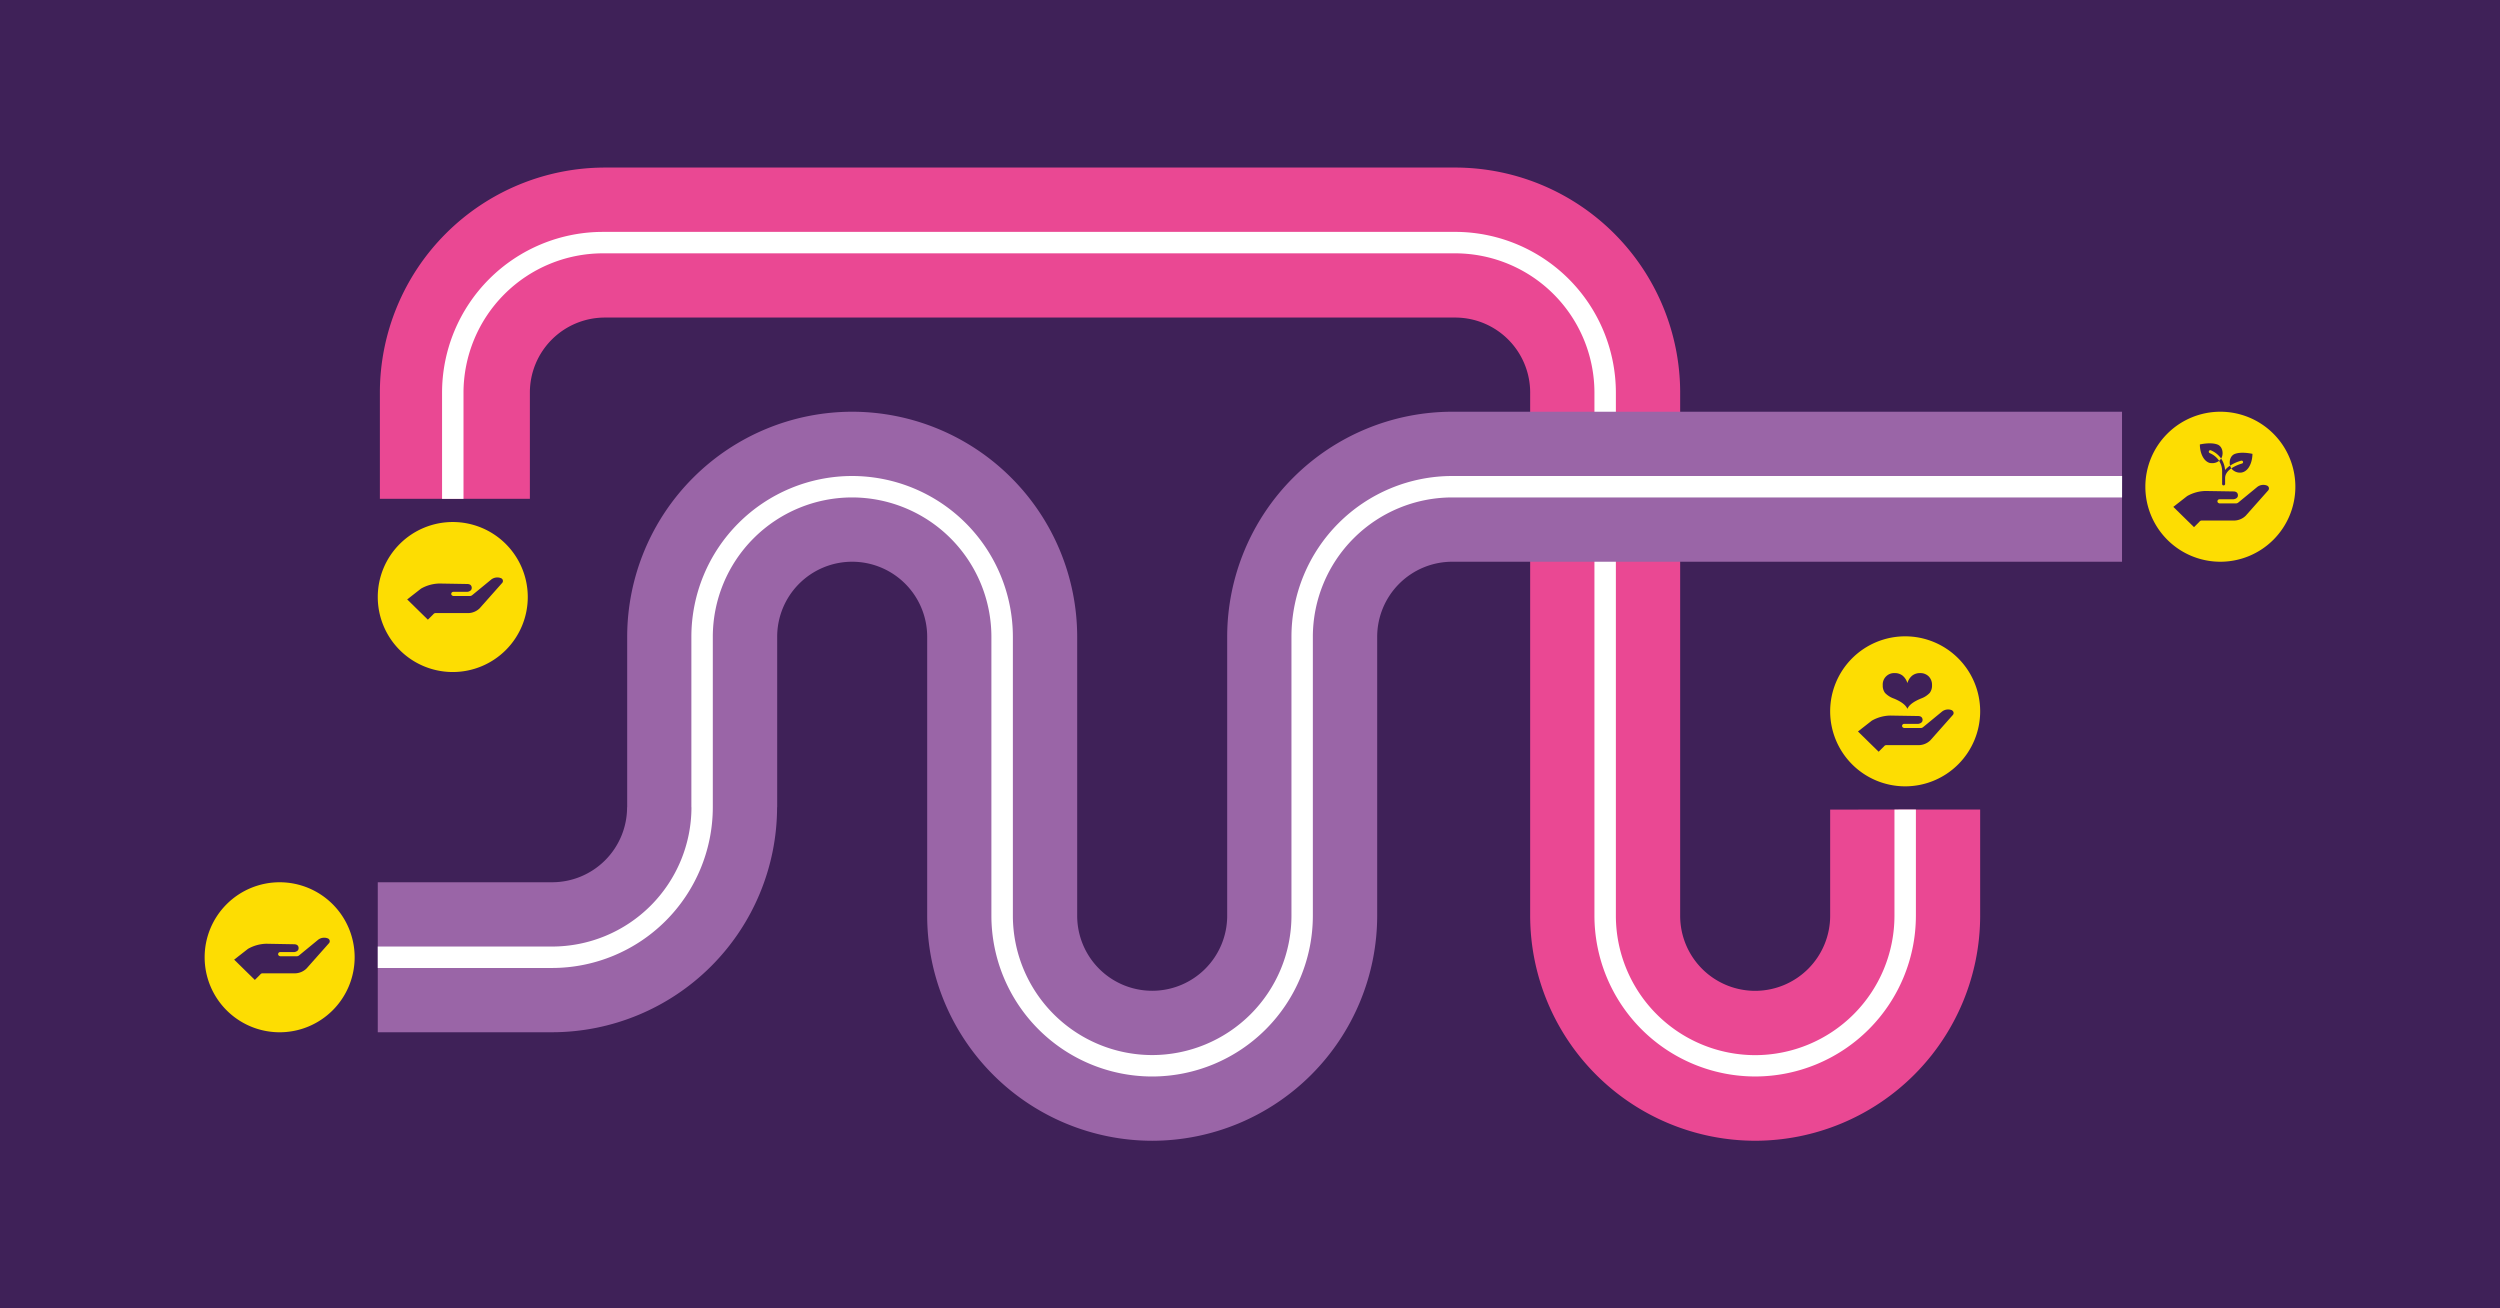 <svg id="Lager_1" data-name="Lager 1" xmlns="http://www.w3.org/2000/svg" xmlns:xlink="http://www.w3.org/1999/xlink" viewBox="0 0 1200 628"><defs><style>.cls-1{fill:none;}.cls-2{fill:#3f2158;}.cls-3{clip-path:url(#clip-path);}.cls-4{fill:#ea4893;}.cls-5{fill:#fff;}.cls-6{fill:#9a65a7;}.cls-7{fill:#fddd02;}</style><clipPath id="clip-path"><rect class="cls-1" width="1200" height="628"/></clipPath></defs><rect class="cls-2" width="1200" height="628"/><g class="cls-3"><path class="cls-4" d="M878.48,388.6v51h0a36.05,36.05,0,0,1-36,36h0a36,36,0,0,1-36-36h0V188.43h0a108.12,108.12,0,0,0-107-108H290.34a108.13,108.13,0,0,0-108,108v51h72v-51h0a36,36,0,0,1,36-36H698.67a36,36,0,0,1,35.81,36h0V439.56a108.13,108.13,0,0,0,108,108h0a108.13,108.13,0,0,0,108-108v-51Z"/><path class="cls-5" d="M909.34,388.6v51a66.94,66.94,0,0,1-66.86,66.87h0a66.94,66.94,0,0,1-66.86-66.87h0V188.43h0a77.23,77.23,0,0,0-76.16-77.12v0H289.34a77.24,77.24,0,0,0-77.15,77.15h0v51h10.29v-51h0a67,67,0,0,1,66.87-66.86H698.47v0a66.94,66.94,0,0,1,66.86,66.86h0V439.56h0a77.24,77.24,0,0,0,77.15,77.15h0a77.24,77.24,0,0,0,77.15-77.15v-51Z"/><path class="cls-6" d="M301,387.48a36,36,0,0,1-36,36H181.33v72H265a108.14,108.14,0,0,0,108-108Zm717.57-117.85v-72H697.05a108.13,108.13,0,0,0-108,108V439.57h0a36,36,0,0,1-36,36h0a36,36,0,0,1-36-36h0V305.63h0a108.13,108.13,0,0,0-108-108h0a108.13,108.13,0,0,0-108,108h0v81.85h72V305.63h0a36,36,0,0,1,36-36h0a36.05,36.05,0,0,1,36,36h0V439.57h0a108.13,108.13,0,0,0,108,108h0a108.13,108.13,0,0,0,108-108h0V305.63h0a36.06,36.06,0,0,1,36-36h321.56Z"/><path class="cls-5" d="M331.9,387.48A66.93,66.93,0,0,1,265,454.34H181.33v10.29H265a77.24,77.24,0,0,0,77.15-77.15Zm686.71-159H697.05a77.24,77.24,0,0,0-77.15,77.15h0V439.57h0a66.94,66.94,0,0,1-66.86,66.86h0a66.94,66.94,0,0,1-66.86-66.86h0V305.63h0A77.24,77.24,0,0,0,409,228.48h0a77.23,77.23,0,0,0-77.14,77.15h0v81.85h10.29V305.63h0A66.93,66.93,0,0,1,409,238.77h0a66.94,66.94,0,0,1,66.87,66.86h0V439.57h0a77.24,77.24,0,0,0,77.15,77.15h0a77.24,77.24,0,0,0,77.15-77.15h0V305.63h0a66.94,66.94,0,0,1,66.86-66.86h321.56Z"/><path class="cls-7" d="M1065.77,269.63a36,36,0,1,0-36-36,36,36,0,0,0,36,36"/><path class="cls-2" d="M1088.29,233.13a4.76,4.76,0,0,0-5,.77l-9,7.39a1.81,1.81,0,0,1-1.19.35h-7.73s-1-.16-1-1a1,1,0,0,1,1-1h6.75s2.08-.19,2.08-1.85c0,0,.18-1.9-2.18-1.9l-13.28-.22a18.54,18.54,0,0,0-8.91,2.45l-6.64,5.18,9.93,9.73,2.59-2.58a1.37,1.37,0,0,1,1.08-.6h15.9a8.11,8.11,0,0,0,5.23-2.28l10.9-12.28a1.44,1.44,0,0,0-.53-2.14"/><path class="cls-2" d="M1076.65,221.64a.71.71,0,0,1-.52.87,18.44,18.44,0,0,0-5.08,2.31,4.1,4.1,0,0,0,.71.79,5.26,5.26,0,0,0,4.32,1.18c2.7-.57,4.13-3.32,4.71-5.78a14.15,14.15,0,0,0,.39-3.16s-5.06-1.2-8.37,0c-2.23.8-2.94,3.56-2.36,5.65a19.25,19.25,0,0,1,5.33-2.37.71.71,0,0,1,.87.52"/><path class="cls-2" d="M1061,222.24a5.23,5.23,0,0,0,4.17-1.06,10.07,10.07,0,0,0-4.52-3.7.72.72,0,0,1,.58-1.32,11.44,11.44,0,0,1,4.91,3.94,4.15,4.15,0,0,0,.38-.76c.79-2.12.14-5.18-2.22-6-3.32-1.21-8.37,0-8.37,0a14.18,14.18,0,0,0,.37,3.17c.58,2.45,2,5.21,4.7,5.79"/><path class="cls-2" d="M1065.14,221.18a9.26,9.26,0,0,1,1.48,5.31v3h0v2.71a.72.72,0,1,0,1.43,0v-2.72c0-2,1.38-3.56,3-4.67a5.2,5.2,0,0,1-.48-.94l-.12-.39a10.72,10.72,0,0,0-2.42,2.14,11.08,11.08,0,0,0-1.92-5.53,4,4,0,0,1-.82,1l-.15.11"/><path class="cls-7" d="M914.48,377.44a36,36,0,1,0-36-36,36,36,0,0,0,36,36"/><path class="cls-2" d="M937,340.94a4.75,4.75,0,0,0-5,.76l-9,7.4a1.81,1.81,0,0,1-1.19.35H914s-1-.17-1-1a1,1,0,0,1,1-1h6.75s2.08-.2,2.08-1.85c0,0,.18-1.91-2.19-1.91l-13.27-.22a18.54,18.54,0,0,0-8.91,2.45l-6.64,5.19,9.93,9.72,2.59-2.58a1.35,1.35,0,0,1,1.08-.59h15.9a8.17,8.17,0,0,0,5.23-2.28l10.9-12.29a1.43,1.43,0,0,0-.53-2.13"/><path class="cls-2" d="M913.25,324.31a5.89,5.89,0,0,0-3.76-1.22,5.46,5.46,0,0,0-5.77,5.8,5.81,5.81,0,0,0,1.09,3.71,10.86,10.86,0,0,0,4.24,2.7l.3.12q5.08,2.15,6.2,4.84,1.1-2.68,6.22-4.84l.27-.12a10.7,10.7,0,0,0,4.23-2.71,5.8,5.8,0,0,0,1.1-3.7,5.73,5.73,0,0,0-1.58-4.21,5.67,5.67,0,0,0-4.19-1.59,5.88,5.88,0,0,0-3.75,1.22,7.21,7.21,0,0,0-2.3,3.59,7.35,7.35,0,0,0-2.3-3.59"/><path class="cls-7" d="M134.23,495.49a36,36,0,1,0-36-36,36,36,0,0,0,36,36"/><path class="cls-2" d="M157.49,450.49a4.76,4.76,0,0,0-5,.77l-9,7.39a1.77,1.77,0,0,1-1.18.35H134.5s-1-.16-1-1a1,1,0,0,1,1-1h6.74s2.09-.2,2.09-1.86c0,0,.18-1.9-2.19-1.9L127.94,453a18.54,18.54,0,0,0-8.91,2.45l-6.64,5.18,9.93,9.73,2.59-2.58a1.35,1.35,0,0,1,1.08-.59h15.89a8.13,8.13,0,0,0,5.23-2.29L158,452.63a1.44,1.44,0,0,0-.53-2.14"/><path class="cls-7" d="M217.33,322.57a36,36,0,1,0-36-36,36,36,0,0,0,36,36"/><path class="cls-2" d="M240.59,277.57a4.76,4.76,0,0,0-5,.77l-9,7.39a1.81,1.81,0,0,1-1.19.35H217.6s-1-.16-1-1a1,1,0,0,1,1-1h6.75s2.08-.2,2.08-1.86c0,0,.18-1.9-2.18-1.9L211,280.09a18.54,18.54,0,0,0-8.91,2.45l-6.64,5.18,9.93,9.73,2.59-2.58a1.38,1.38,0,0,1,1.08-.59H225a8.15,8.15,0,0,0,5.23-2.29l10.9-12.28a1.44,1.44,0,0,0-.53-2.14"/></g></svg>